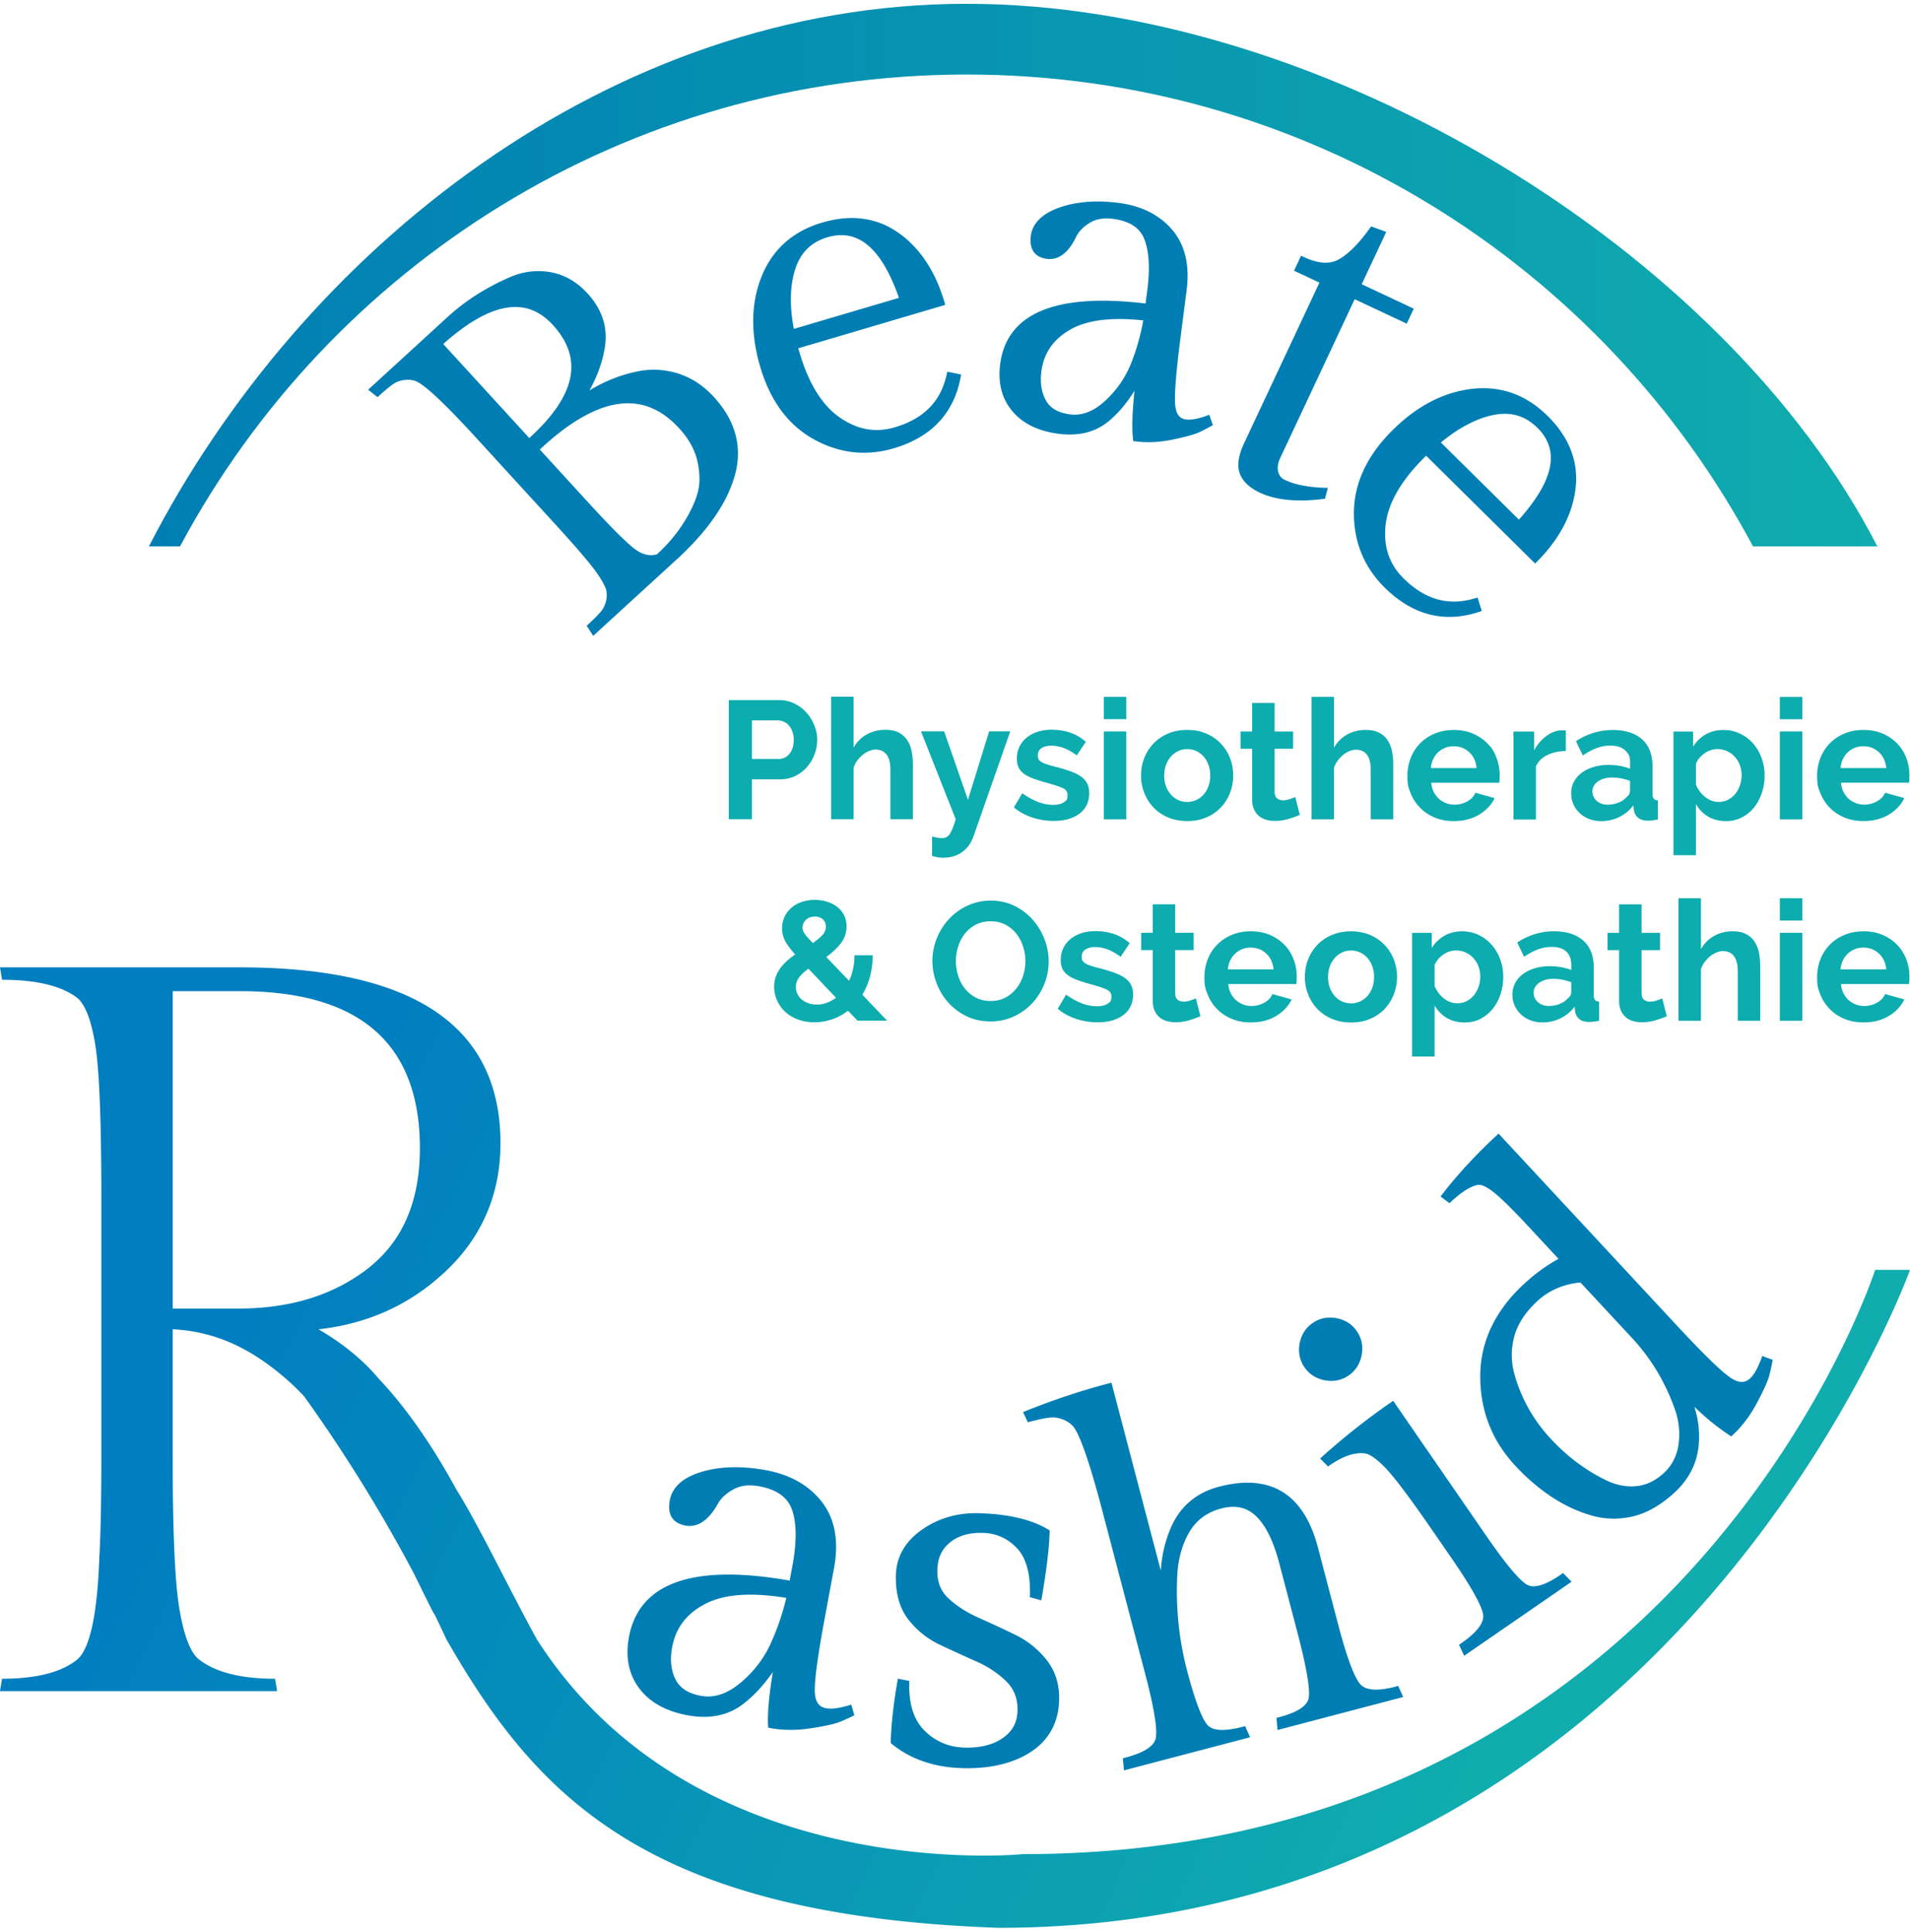 <svg xmlns="http://www.w3.org/2000/svg" id="a" viewBox="0 0 608.83 615.88"><defs><linearGradient id="b" x1="93.02" x2="475.87" y1="371.48" y2="553.48" gradientTransform="matrix(1, 0, 0, 1, 0, 0)" gradientUnits="userSpaceOnUse"><stop offset="0" stop-color="#007ec0"/><stop offset="1" stop-color="#10acae"/></linearGradient><linearGradient id="c" x1="47.46" x2="598.43" y1="87.7" y2="87.7" gradientTransform="matrix(1, 0, 0, 1, 0, 0)" gradientUnits="userSpaceOnUse"><stop offset="0" stop-color="#007eb4"/><stop offset="1" stop-color="#10acae"/></linearGradient><style>.f{fill:#007eb4}.g{fill:#0dacae}</style></defs><path d="M597.72 404.83s-60 186.24-271.72 186.24c0 0-104.61 10.56-155-68.69-9.78-17.91-18.34-36.06-25.57-47.61-7.93-14.54-16.28-26.41-25.03-35.62-7.15-8.53-16.26-13.85-18.88-15.39 15.15-1.66 28.19-7.4 39.13-17.2.64-.57 1.28-1.16 1.9-1.76 4.81-4.63 8.59-9.73 11.36-15.29 3.74-7.51 5.62-15.87 5.62-25.09 0-21.8-9.44-37.22-28.29-46.3-13.46-6.48-31.7-9.74-54.77-9.74H0l.37 2.2.29 1.75c4.24 0 8.04.3 11.39.88 5.16.89 9.28 2.47 12.34 4.73.46.34.9.78 1.32 1.31 1.38 1.73 2.55 4.43 3.49 8.11.42 1.62.79 3.42 1.12 5.42q1.98 11.865 1.98 48.45v83.39c0 12.01-.16 21.53-.47 28.57-.06 1.33-.12 2.58-.19 3.74-.1 2.84-.25 5.48-.44 7.96-1.02 13.43-3.29 21.56-6.81 24.34-.8.63-1.69 1.2-2.64 1.73q-4.98 2.775-12.63 3.72c-2.6.32-5.41.48-8.47.48l-.29 1.77-.37 2.19h88.35l-.21-1.25-.45-2.71c-3.59 0-6.88-.23-9.86-.67-6.14-.92-10.98-2.78-14.53-5.59-2.64-2.19-4.67-7.52-6.1-15.99-1.43-8.46-2.14-24.56-2.14-48.29v-40.87c.52.02 1.04.06 1.56.1 9.31.7 18.13 3.84 26.46 9.46 5.14 3.47 9.74 7.4 13.83 11.77 7.82 10.84 21.68 31.23 35.14 56.75 1.48 3.01 2.9 5.92 4.2 8.53.58 1.18 1.15 2.29 1.68 3.34.24.39.47.77.71 1.16 1.23 2.53 2.45 5.1 3.65 7.71 28.76 50.1 63.86 88.03 175.95 91.99 215.11 0 290.61-209.74 290.61-209.74h-11.12Zm-521.9 12.33H55.06V315.97h21.42c14.33 0 25.97 2.35 34.93 7.03h.02c.06.04.11.08.17.11 14.82 7.85 22.24 22.17 22.24 42.96 0 16.12-5 28.44-14.96 36.98-.5.43-1 .85-1.52 1.26a53 53 0 0 1-4.26 3.01c-10.24 6.56-22.67 9.84-37.28 9.84" style="fill:url(#b)"/><path d="M308.08 1.21c-113.59 0-212.05 78.44-260.62 172.98h9.92C105.2 84.68 199.51 23.76 308.08 23.76s202.9 60.92 250.71 150.43h39.64C549.86 79.66 421.68 1.21 308.08 1.21" style="fill:url(#c)"/><path d="M216.69 119.24c-4.02-1.34-8.1-1.71-12.14-1.08-5.84.99-11.43 3.11-16.67 6.31 2.51-4.46 4.16-9.07 4.92-13.75 1.02-6.29-.85-12.08-5.54-17.2-3.43-3.74-7.44-6.02-11.94-6.78-4.47-.75-8.89-.15-13.13 1.78-7.38 3.22-13.9 7.4-19.37 12.4l-25.48 23.32 3.02 2.37.62-.57c1.79-1.64 3.26-2.85 4.37-3.61 1.02-.7 2.22-1.13 3.57-1.29s2.59-.03 3.65.38c2.89 1.2 9.38 7.3 19.29 18.14l24.95 27.27c7.11 7.77 11.7 13.16 13.64 16 1.46 2.16 2.37 3.81 2.7 4.92.32 1.04.34 2.24.06 3.57s-.82 2.49-1.6 3.45c-.85 1.04-2.2 2.4-3.99 4.04l-.62.57 2.09 3.22 26.69-24.43c9.84-9.01 16.05-18.03 18.48-26.82 2.47-8.96.21-17.34-6.71-24.91-3.19-3.48-6.84-5.93-10.87-7.28Zm-47.73 20.17-.25.23-27.42-29.97c7.36-6.6 14.02-10.47 19.79-11.51 5.88-1.06 10.83.72 15.15 5.44 9.77 10.68 7.39 22.39-7.27 35.81m40.48 37.29c-2.34.67-4.64.13-7.04-1.65-2.65-1.97-7.67-6.98-14.91-14.89l-15.42-16.86.91-.84c8.92-8.17 17.12-12.78 24.37-13.72 7.22-.93 13.49 1.64 19.18 7.85 3.02 3.3 4.96 6.8 5.77 10.41.81 3.63.88 6.89.19 9.68-.7 2.84-2.19 6.11-4.43 9.74-2.22 3.58-5.11 7.03-8.61 10.26ZM493.29 132.57c-6.87-6.8-15.04-9.68-24.25-8.59-9.14 1.09-17.74 5.66-25.58 13.59-7.87 7.96-11.87 16.71-11.89 26s3.28 17.28 9.8 23.74c6.29 6.22 13.2 9.35 20.64 9.35 3.04 0 6.17-.52 9.38-1.57l.94-.31-1.33-4.3-.94.28c-8.39 2.49-15.8.4-22.65-6.37-4.55-4.5-6.43-10-5.76-16.81.67-6.8 4.66-13.93 11.86-21.22l1.08-1.09 34.75 34.38.7-.71c7.18-7.26 11.29-15.16 12.21-23.47.93-8.4-2.08-16.1-8.95-22.9Zm-3.23 3.8c7.23 7.16 5.31 16.74-5.9 29.28l-24.86-24.59c5.77-4.75 11.41-7.7 16.77-8.77 5.53-1.1 10.1.24 13.98 4.08ZM384.55 132.57c-2.77.97-4.95 1.36-6.46 1.16-1.37-.18-3.21-.87-3.5-4.83-.25-3.4.33-10.61 1.73-21.44l1.92-14.93c1.04-8.04-.52-14.53-4.61-19.3-4.06-4.74-9.78-7.61-17-8.54-7.11-.92-13.44-.44-18.81 1.43-5.6 1.95-8.71 5.01-9.24 9.1-.54 4.21 1.27 6.8 5.1 7.3 3.76.49 6.95-1.96 9.46-7.25.84-1.61 2.28-3.05 4.29-4.27 1.97-1.2 4.44-1.61 7.34-1.23 5.27.68 8.54 2.8 10 6.48 1.51 3.83 1.83 9.27.95 16.16l-.56 4.34c-28.66-3.42-44.25 3.09-46.35 19.34-.77 5.98.53 11.02 3.88 14.99 3.32 3.94 8.26 6.37 14.7 7.2 6.46.84 11.86-.52 16.05-4.03 3.01-2.52 5.75-5.77 8.19-9.68-.7 6.64-.86 11.76-.49 15.26l.08.78.78.1c1.31.17 2.66.25 4.04.25 2.55 0 5.2-.29 7.93-.86 4.23-.89 7.01-1.67 8.49-2.39a63 63 0 0 0 3.43-1.77l.73-.41-1.15-3.31-.94.33Zm-20.12-30.43c-.86 4.73-2.16 9.32-3.86 13.63-1.8 4.55-4.6 8.6-8.33 12.04-3.62 3.33-7.36 4.77-11.12 4.29-3.79-.49-6.32-1.94-7.71-4.42-1.43-2.55-1.92-5.67-1.46-9.28.75-5.83 3.76-10.19 9.21-13.33 5.28-3.04 13.1-4.03 23.27-2.93M301.74 119.44c-1.87 8.55-7.27 14.04-16.5 16.77-6.13 1.81-11.85.81-17.49-3.07-5.63-3.87-9.96-10.82-12.86-20.64l-.43-1.47 46.85-13.84-.28-.96c-2.9-9.8-7.83-17.21-14.66-22.03-6.91-4.87-15.1-5.96-24.37-3.22-9.26 2.74-15.73 8.49-19.21 17.1-3.45 8.53-3.6 18.28-.43 28.98 3.18 10.74 8.91 18.47 17.03 22.97 5.16 2.86 10.51 4.3 15.98 4.3 3.14 0 6.32-.47 9.54-1.42 11.95-3.53 19.11-11.12 21.28-22.55l.18-.97-4.41-.9-.21.96Zm-15.19-24.49-33.51 9.9c-1.38-7.35-1.25-13.71.41-18.93 1.7-5.37 5.07-8.73 10.31-10.28 1.52-.45 2.99-.68 4.4-.68 7.64 0 13.68 6.59 18.39 19.98Z" class="f"/><path d="M409.6 153.02c-1.16-.54-1.87-1.42-2.17-2.66-.31-1.31-.08-2.82.71-4.49l23.68-50.48 16.59 7.79 2.24-4.78-16.59-7.79 7.82-16.68-4.83-1.76-.44.62c-3.42 4.79-6.71 8.11-9.79 9.86-2.91 1.66-6.67 1.42-11.19-.71l-.9-.42-2.24 4.78 8.09 3.8-23.93 51.02c-1.91 4.06-2.39 7.27-1.47 9.8.9 2.49 3.07 4.56 6.45 6.15 3.5 1.64 7.85 2.47 12.98 2.47 2.21 0 4.57-.15 7.07-.46l.67-.08.92-3.47-1.25-.04c-5.13-.18-9.3-1-12.4-2.46ZM422.34 440.02c.69.13 1.36.19 2.02.19 2 0 3.86-.58 5.55-1.75 2.24-1.55 3.63-3.74 4.15-6.53.51-2.79-.01-5.33-1.56-7.57-1.54-2.24-3.74-3.63-6.52-4.15-2.79-.51-5.33.01-7.57 1.56s-3.63 3.74-4.14 6.53c-.51 2.78.01 5.33 1.55 7.57 1.55 2.24 3.74 3.64 6.52 4.15M497.57 501.93c-4.89 3.37-8.49 4.48-10.71 3.3-2.42-1.28-6.84-6.56-13.13-15.68l-29.64-42.99-.78.54c-7.43 5.12-14.76 10.91-21.78 17.19l-.74.66 2.53 2.54.65-.45c4.2-2.9 7.96-4.14 11.17-3.7 1.04.15 2.99 1.04 6.35 4.47 2.82 2.88 7.8 9.49 14.81 19.65l6.41 9.29c7.91 11.47 9.83 16.16 10.06 18.08.3 2.57-2.07 5.62-7.04 9.05l-.66.45 1.65 3.51 34.22-23.6-2.7-2.79-.66.45ZM270.43 543.69c-3.08.89-5.47 1.18-7.11.87-1.51-.28-3.53-1.16-3.6-5.56-.06-3.7 1-11.46 3.16-23.08l2.97-16.01c1.59-8.58.32-15.65-3.8-21.02-4.09-5.33-10.07-8.76-17.77-10.19-7.61-1.41-14.46-1.27-20.35.42-6.12 1.76-9.63 4.85-10.43 9.17-1.05 5.68 2.12 7.5 4.96 8.03 3.96.74 7.51-1.7 10.52-7.2 1.02-1.71 2.68-3.19 4.94-4.4 2.22-1.19 4.94-1.5 8.1-.91 5.71 1.06 9.15 3.58 10.52 7.69 1.42 4.26 1.44 10.17.06 17.59l-.89 4.78c-30.77-5.42-48 .64-51.23 18.01-1.18 6.37-.08 11.86 3.27 16.32 3.33 4.43 8.5 7.33 15.37 8.6 6.9 1.28 12.78.14 17.49-3.38 3.53-2.64 6.79-6.14 9.75-10.43-1.22 7.41-1.74 13.12-1.54 17.02l.04.74.73.14c2.04.38 4.18.57 6.4.57s4.29-.17 6.54-.52c4.62-.71 7.65-1.39 9.28-2.07 1.55-.65 2.83-1.22 3.81-1.71l.71-.35-.98-3.4-.91.26Zm-19.79-34.31c-1.22 5.13-2.91 10.06-5.03 14.67-2.22 4.83-5.51 9.06-9.76 12.56-4.14 3.41-8.31 4.76-12.39 4-4.11-.76-6.78-2.5-8.17-5.31-1.41-2.86-1.76-6.29-1.03-10.19 1.17-6.3 4.71-10.87 10.82-13.95 5.94-3 14.54-3.59 25.55-1.77ZM323.45 521.06c-3.92-1.89-7.81-3.7-11.58-5.38-3.72-1.66-6.92-3.72-9.51-6.12-2.5-2.32-3.66-5.28-3.57-9.06s1.4-6.65 4-8.78c2.61-2.14 6.1-3.16 10.42-3.06 4.35.11 7.91 1.69 10.91 4.83 2.95 3.1 4.36 8.12 4.19 14.92l-.02.74 3.64 1.01.18-1.03c1.51-8.77 2.33-15.74 2.46-20.72v-.55l-.46-.28c-5.31-3.21-12.81-4.96-22.27-5.19-6.71-.16-12.8 1.62-18.03 5.3-5.32 3.75-8.1 8.63-8.24 14.5-.14 5.79 1.19 10.53 3.98 14.09 2.74 3.5 6.15 6.23 10.15 8.1 3.75 1.76 7.64 3.54 11.58 5.29 3.71 1.65 6.9 3.79 9.48 6.34 2.51 2.48 3.68 5.53 3.58 9.32-.09 3.75-1.62 6.6-4.67 8.72-3.1 2.16-7.2 3.19-12.18 3.06-4.94-.12-9.21-1.91-12.69-5.3-3.46-3.38-5.13-8.47-4.96-15.16l.02-.8-3.66-.71-.16.95c-1.26 7.28-1.96 13.71-2.1 19.12v.47l.35.29c6.04 4.88 13.63 7.47 22.56 7.69.5.01.99.02 1.47.02 8.25 0 15.12-1.78 20.41-5.29 5.71-3.79 8.7-9.35 8.88-16.52.12-4.93-1.23-9.21-4.01-12.72a28.9 28.9 0 0 0-10.13-8.08ZM444.94 537.65c-5.64 1.48-9.42 1.27-11.23-.63-1.34-1.41-3.67-5.86-7.14-19.07l-6.47-24.64c-4.51-17.16-15.13-23.67-31.57-19.36-7.33 1.93-12.53 6.42-15.44 13.36-1.77 4.23-2.8 8.71-3.07 13.38l-15.74-59.91-.91.24c-8.72 2.29-17.58 5.24-26.33 8.76l-.93.37 1.52 3.25.76-.2c2.53-.67 4.59-1.1 6.11-1.28 1.4-.17 2.82.02 4.21.55 1.4.54 2.53 1.3 3.36 2.24 2.18 2.62 5.33 11.74 9.37 27.13l13.64 51.93c3.54 13.47 3.75 18.54 3.31 20.43-.59 2.52-3.86 4.58-9.7 6.11l-.77.2.35 3.86 40.21-10.56-1.59-3.54-.77.2c-5.73 1.51-9.5 1.33-11.19-.53-1.84-2.03-4.05-7.91-6.57-17.49-2.53-9.64-3.58-19.75-3.11-30.06.24-5.22 1.51-9.88 3.79-13.86 2.22-3.87 5.66-6.44 10.21-7.64 4.53-1.19 8.18-.39 11.14 2.44 3.05 2.92 5.52 7.93 7.35 14.89l5.69 21.67c3.01 11.45 4.26 18.67 3.73 21.44-.49 2.52-3.69 4.58-9.51 6.11l-.77.2.35 3.86 40.05-10.52-1.59-3.54-.77.2ZM561.75 432.27l-.33.88c-1.12 2.99-2.31 5.09-3.54 6.23-1.13 1.05-3.04 2.14-6.61-.42-3.01-2.16-8.61-7.64-16.65-16.29l-56.94-61.29-.69.64c-6.63 6.16-12.42 12.43-17.22 18.65l-.58.76 2.84 2.13.58-.54c3.24-3.01 6.04-4.78 8.35-5.27.7-.17 2.07.01 4.66 1.93 2.28 1.69 6.18 5.5 11.6 11.32l9.58 10.31c-3.79 2.04-7.54 4.77-11.17 8.14-9.13 8.49-13.77 18.34-13.79 29.29-.01 10.92 3.72 20.48 11.09 28.42 7.33 7.89 15.26 13.17 23.56 15.71 2.55.83 5.17 1.25 7.85 1.25 1.89 0 3.81-.21 5.74-.62 4.67-1.01 9.31-3.63 13.78-7.78 4.53-4.21 7.09-9.25 7.61-15 .38-4.13-.08-8.23-1.36-12.24 3.57 3.47 7.3 6.49 11.11 9.02l.62.41.55-.51c2.98-2.77 5.58-6.25 7.75-10.35 2.18-4.13 3.45-6.97 3.87-8.69.4-1.62.71-3 .9-4.08l.14-.78-3.31-1.24Zm-26.63 27.69c-.46 3.88-2.06 7.12-4.76 9.62-2.71 2.51-5.72 3.92-8.96 4.19-3.26.27-6.55-.41-9.73-2.04h-.02c-6.29-3.07-12.13-7.48-17.37-13.11-5.43-5.85-9.29-12.66-11.46-20.25-1.16-3.96-1.23-8.02-.21-12.06 1.02-4.02 3.49-7.88 7.35-11.47 3.73-3.47 8.38-5.49 13.82-6.01l16.47 17.73c5.74 6.17 10.16 13.37 13.16 21.42 1.6 4 2.18 8.03 1.7 11.98Z" class="f"/><path d="M586.7 309.04c.07-1.03.31-1.98.72-2.84.41-.85.93-1.59 1.58-2.19.64-.61 1.38-1.08 2.22-1.42q1.26-.51 2.7-.51c1.96 0 3.63.63 5 1.9s2.15 2.95 2.33 5.05H586.7Zm15.38 14.84c2.26-1.37 3.91-3.13 4.95-5.27l-6.15-1.71c-.46 1.14-1.33 2.06-2.59 2.76a8.3 8.3 0 0 1-4.04 1.04q-1.395 0-2.67-.48c-.86-.32-1.62-.78-2.3-1.39a7.4 7.4 0 0 1-1.66-2.19c-.43-.85-.7-1.84-.8-2.94h21.66c.07-.28.12-.64.13-1.07.02-.43.03-.87.03-1.34q0-2.835-.99-5.46c-.66-1.75-1.62-3.28-2.89-4.6s-2.8-2.37-4.6-3.16c-1.8-.78-3.84-1.18-6.12-1.18s-4.34.39-6.18 1.18c-1.84.78-3.4 1.85-4.68 3.18a13.9 13.9 0 0 0-2.94 4.65q-1.02 2.655-1.02 5.64c0 2.985.35 3.76 1.04 5.51s1.68 3.28 2.97 4.6c1.28 1.32 2.84 2.36 4.65 3.13 1.82.77 3.85 1.15 6.1 1.15 3.14 0 5.84-.69 8.1-2.06m-27.57-37.52h-7.17v7.11h7.17Zm0 11.02h-7.17v28.03h7.17Zm-13.43 10.54c0-1.39-.13-2.74-.37-4.06-.25-1.32-.7-2.5-1.34-3.53q-.96-1.545-2.67-2.49c-1.14-.63-2.62-.94-4.44-.94-2.14 0-4.09.49-5.86 1.47q-2.655 1.47-4.2 4.2v-16.21h-7.17v39.05h7.17v-16.37c.25-.86.64-1.64 1.18-2.35a10.4 10.4 0 0 1 1.77-1.85c.64-.52 1.32-.92 2.03-1.2.71-.29 1.39-.43 2.03-.43 1.5 0 2.66.53 3.48 1.58q1.23 1.575 1.23 4.89v15.73h7.17v-17.49Zm-31.24 10.38c-.43.18-1 .39-1.71.64s-1.44.38-2.19.38-1.38-.21-1.9-.62-.77-1.11-.77-2.11v-13.69h5.88v-5.51h-5.88v-9.09h-7.17v9.09h-3.69v5.51h3.69v16.1c0 1.25.2 2.31.59 3.18s.92 1.59 1.58 2.14 1.43.95 2.3 1.2 1.81.37 2.81.37c1.53 0 3-.21 4.39-.64s2.57-.86 3.53-1.28l-1.44-5.67Zm-39.58 1.2c-.93-.8-1.39-1.81-1.39-3.02 0-1.28.59-2.34 1.76-3.18 1.18-.84 2.69-1.26 4.55-1.26.93 0 1.89.1 2.89.29 1 .2 1.93.46 2.78.78v3.21c0 .75-.39 1.43-1.18 2.03-.61.71-1.45 1.28-2.54 1.71s-2.24.64-3.45.64q-2.04 0-3.42-1.2m7.11 5.16c1.78-.86 3.3-2.1 4.55-3.74l.16 1.55c.18 1 .63 1.8 1.36 2.41s1.77.91 3.13.91c.89 0 1.94-.12 3.16-.37v-6.1c-.61-.04-1.04-.22-1.31-.54s-.4-.86-.4-1.61v-8.72c0-3.74-1.11-6.61-3.34-8.59s-5.36-2.97-9.39-2.97-8.06 1.19-11.66 3.58l2.19 4.55c1.5-1.03 2.96-1.82 4.39-2.35 1.43-.54 2.89-.8 4.39-.8q3.105 0 4.68 1.5c1.05 1 1.58 2.42 1.58 4.28v1.6c-.93-.39-1.99-.69-3.18-.91-1.2-.21-2.42-.32-3.66-.32-1.75 0-3.35.22-4.81.67s-2.72 1.06-3.77 1.85a8.4 8.4 0 0 0-2.46 2.86c-.59 1.12-.88 2.34-.88 3.66s.24 2.46.72 3.53a8.6 8.6 0 0 0 2.01 2.81c.86.8 1.87 1.43 3.05 1.87 1.18.45 2.44.67 3.8.67 2.03 0 3.94-.43 5.72-1.28m-37.17-6.39c-1.32-1.05-2.3-2.38-2.94-3.98v-6.58c.25-.68.62-1.3 1.1-1.87s1.02-1.07 1.63-1.5 1.27-.76 1.98-.99 1.41-.35 2.09-.35c1.1 0 2.13.21 3.08.64.94.43 1.77 1.02 2.46 1.77a8.2 8.2 0 0 1 1.63 2.65c.39 1.02.59 2.11.59 3.29q0 1.65-.54 3.21a9 9 0 0 1-1.5 2.73c-.64.78-1.42 1.41-2.33 1.87q-1.365.69-2.97.69c-1.53 0-2.96-.53-4.28-1.58m11.61 6.55c1.5-.75 2.79-1.78 3.88-3.1s1.93-2.87 2.54-4.65.91-3.69.91-5.72-.33-3.82-.99-5.59-1.57-3.3-2.73-4.6-2.54-2.33-4.15-3.1-3.35-1.15-5.24-1.15c-2.14 0-4.03.47-5.67 1.42-1.64.94-2.98 2.24-4.01 3.88v-4.81h-6.26v39.42h7.17V320.5c.93 1.68 2.21 3 3.85 3.98s3.56 1.47 5.78 1.47c1.78 0 3.42-.38 4.92-1.12m-47.95-16.74c.37-1.03.89-1.93 1.55-2.67a7.2 7.2 0 0 1 2.33-1.77c.89-.43 1.85-.64 2.89-.64s2 .21 2.89.62 1.67.99 2.33 1.74 1.18 1.64 1.55 2.67c.38 1.03.56 2.16.56 3.37s-.19 2.39-.56 3.42-.89 1.93-1.55 2.67c-.66.75-1.44 1.33-2.33 1.74s-1.85.62-2.89.62-2-.2-2.89-.62c-.89-.41-1.67-.99-2.33-1.74a8.2 8.2 0 0 1-1.55-2.65c-.38-1.02-.56-2.15-.56-3.4s.19-2.33.56-3.37m12.92 16.69c1.82-.78 3.35-1.85 4.6-3.18 1.25-1.34 2.21-2.88 2.89-4.63s1.02-3.58 1.02-5.51-.34-3.81-1.02-5.56-1.65-3.29-2.92-4.63-2.8-2.4-4.6-3.18-3.84-1.18-6.12-1.18-4.33.39-6.15 1.18c-1.82.78-3.36 1.85-4.63 3.18-1.27 1.34-2.24 2.88-2.92 4.63s-1.02 3.6-1.02 5.56.34 3.76 1.02 5.51 1.65 3.29 2.92 4.63 2.81 2.4 4.63 3.18 3.87 1.18 6.15 1.18 4.33-.39 6.15-1.18m-45.41-15.73c.07-1.03.31-1.98.72-2.84.41-.85.94-1.59 1.58-2.19.64-.61 1.38-1.08 2.22-1.42q1.26-.51 2.7-.51c1.96 0 3.63.63 5 1.9s2.15 2.95 2.33 5.05H391.4Zm15.38 14.84c2.26-1.37 3.91-3.13 4.95-5.27l-6.15-1.71c-.46 1.14-1.33 2.06-2.59 2.76a8.3 8.3 0 0 1-4.04 1.04q-1.395 0-2.67-.48c-.86-.32-1.62-.78-2.3-1.39a7.4 7.4 0 0 1-1.66-2.19c-.43-.85-.7-1.84-.8-2.94h21.66c.07-.28.11-.64.13-1.07s.03-.87.03-1.34q0-2.835-.99-5.46c-.66-1.75-1.62-3.28-2.89-4.6s-2.8-2.37-4.6-3.16c-1.8-.78-3.84-1.18-6.12-1.18s-4.34.39-6.18 1.18c-1.84.78-3.4 1.85-4.68 3.18a13.9 13.9 0 0 0-2.94 4.65q-1.02 2.655-1.02 5.64c0 2.985.35 3.76 1.04 5.51s1.68 3.28 2.97 4.6c1.28 1.32 2.84 2.36 4.65 3.13 1.82.77 3.85 1.15 6.1 1.15 3.14 0 5.84-.69 8.1-2.06m-25.6-5.59c-.43.18-1 .39-1.71.64s-1.44.38-2.19.38-1.38-.21-1.9-.62-.77-1.11-.77-2.11v-13.69h5.88v-5.51h-5.88v-9.09h-7.17v9.09h-3.69v5.51h3.69v16.1c0 1.25.2 2.31.59 3.18s.92 1.59 1.58 2.14 1.42.95 2.3 1.2c.87.25 1.81.37 2.81.37 1.53 0 3-.21 4.39-.64s2.57-.86 3.53-1.28l-1.45-5.67Zm-23.05 5.27c2.03-1.59 3.05-3.75 3.05-6.5 0-1.18-.21-2.18-.62-3.02s-1.05-1.58-1.93-2.22c-.87-.64-2-1.21-3.37-1.71q-2.055-.75-4.95-1.5c-1.03-.25-1.9-.49-2.59-.72s-1.26-.47-1.69-.72-.74-.54-.94-.86-.29-.73-.29-1.23c0-1.1.41-1.91 1.23-2.41s1.84-.75 3.05-.75c1.32 0 2.65.25 3.98.75 1.34.5 2.72 1.28 4.15 2.35l2.89-4.33c-1.53-1.36-3.22-2.34-5.05-2.94-1.84-.61-3.81-.91-5.91-.91-1.57 0-3.02.21-4.36.64s-2.51 1.04-3.5 1.85c-1 .8-1.77 1.77-2.33 2.91-.55 1.14-.83 2.43-.83 3.85 0 1.07.18 1.99.54 2.75.36.77.93 1.44 1.71 2.03s1.82 1.11 3.1 1.58c1.28.46 2.83.95 4.65 1.44 2.17.61 3.74 1.14 4.71 1.61q1.44.69 1.44 2.19c0 1.5-.41 1.77-1.23 2.3-.82.54-1.95.8-3.37.8-1.61 0-3.22-.31-4.84-.94-1.62-.62-3.29-1.54-5-2.76l-2.67 4.49c1.6 1.39 3.53 2.46 5.78 3.21s4.55 1.12 6.9 1.12c3.49 0 6.26-.79 8.29-2.38m-52.71-21.77c.48-1.52 1.19-2.87 2.11-4.07a10.65 10.65 0 0 1 3.48-2.89c1.39-.73 2.98-1.1 4.76-1.1s3.25.35 4.63 1.04c1.37.69 2.53 1.63 3.48 2.81.94 1.18 1.68 2.53 2.19 4.07.52 1.53.78 3.12.78 4.76s-.24 3.11-.72 4.63-1.19 2.88-2.14 4.09-2.1 2.18-3.48 2.92c-1.37.73-2.95 1.1-4.73 1.1s-3.31-.36-4.68-1.07-2.53-1.66-3.48-2.84-1.67-2.53-2.17-4.07c-.5-1.53-.75-3.12-.75-4.76s.24-3.11.72-4.63m17.73 22.3q3.42-1.575 5.88-4.23c1.64-1.77 2.92-3.8 3.85-6.1s1.39-4.71 1.39-7.25c0-2.39-.45-4.74-1.34-7.06s-2.14-4.39-3.74-6.2c-1.6-1.82-3.54-3.29-5.8-4.41s-4.77-1.69-7.51-1.69-5.15.53-7.43 1.58a18.7 18.7 0 0 0-5.91 4.25 19.9 19.9 0 0 0-3.9 6.15c-.94 2.32-1.42 4.74-1.42 7.28s.45 4.79 1.34 7.11 2.15 4.38 3.77 6.18 3.56 3.25 5.83 4.33c2.26 1.09 4.79 1.63 7.57 1.63s5.15-.53 7.44-1.58m-66.25-30.81c.73-.69 1.67-1.04 2.81-1.04 1.03 0 1.88.29 2.54.88s.99 1.36.99 2.33-.36 1.85-1.07 2.65-1.75 1.67-3.1 2.59a91 91 0 0 1-1.58-1.71q-.615-.69-.99-1.23c-.25-.36-.43-.68-.54-.99-.11-.3-.16-.62-.16-.94 0-1 .37-1.85 1.1-2.54m.72 26.58c-.82-.3-1.52-.7-2.11-1.2s-1.04-1.1-1.36-1.79a5.1 5.1 0 0 1-.48-2.17c0-1.14.36-2.17 1.07-3.1q1.065-1.395 2.94-2.73l8.77 9.25q-2.835 2.19-6.15 2.19-1.44 0-2.67-.45m25.09 5.54-7.86-8.24c1.03-1.71 1.84-3.6 2.41-5.67s.87-4.37.91-6.9h-5.83c0 1.57-.15 3.03-.46 4.39-.3 1.36-.72 2.6-1.26 3.74l-7.28-7.59c1.89-1.36 3.44-2.81 4.65-4.36s1.82-3.36 1.82-5.43c0-1.39-.29-2.61-.86-3.66a7.9 7.9 0 0 0-2.25-2.62c-.93-.69-2-1.22-3.21-1.58s-2.48-.54-3.8-.54c-1.5 0-2.88.21-4.15.64s-2.36 1.04-3.29 1.85c-.93.8-1.66 1.77-2.19 2.89s-.8 2.36-.8 3.72.31 2.65.93 3.88c.63 1.23 1.7 2.7 3.24 4.41-.89.61-1.74 1.27-2.54 1.98s-1.52 1.49-2.14 2.33-1.11 1.76-1.47 2.75c-.36 1-.54 2.09-.54 3.26 0 1.5.3 2.93.91 4.31.61 1.37 1.46 2.58 2.57 3.61 1.1 1.04 2.45 1.86 4.04 2.46 1.59.61 3.36.91 5.32.91s3.8-.31 5.62-.94c1.82-.62 3.51-1.54 5.08-2.75l3 3.16h9.41Z" class="g"/><path d="M586.7 244.85c.07-1.03.31-1.98.72-2.84.41-.85.94-1.59 1.58-2.19.64-.61 1.38-1.08 2.22-1.42q1.26-.51 2.7-.51c1.96 0 3.63.63 5 1.9s2.15 2.95 2.33 5.05H586.7Zm15.38 14.84c2.26-1.37 3.91-3.13 4.95-5.27l-6.15-1.71c-.47 1.14-1.33 2.06-2.59 2.76a8.3 8.3 0 0 1-4.04 1.04q-1.395 0-2.67-.48c-.85-.32-1.62-.78-2.3-1.39a7.4 7.4 0 0 1-1.66-2.19c-.43-.85-.69-1.84-.8-2.94h21.66c.07-.28.12-.64.13-1.07.02-.43.03-.87.03-1.34q0-2.835-.99-5.46c-.66-1.75-1.62-3.28-2.89-4.6s-2.8-2.37-4.6-3.16c-1.8-.78-3.84-1.18-6.12-1.18s-4.34.39-6.18 1.18c-1.84.78-3.4 1.85-4.68 3.18a13.9 13.9 0 0 0-2.94 4.65q-1.02 2.655-1.02 5.64c0 2.985.35 3.76 1.04 5.51.7 1.75 1.69 3.28 2.97 4.6s2.83 2.36 4.65 3.13 3.85 1.15 6.1 1.15c3.14 0 5.84-.69 8.1-2.06m-27.57-37.52h-7.17v7.11h7.17Zm0 11.02h-7.17v28.03h7.17Zm-30.97 20.89c-1.32-1.05-2.3-2.38-2.94-3.98v-6.58c.25-.68.62-1.3 1.1-1.87s1.02-1.07 1.63-1.5q.915-.645 1.98-.99c.71-.23 1.41-.35 2.09-.35 1.1 0 2.13.21 3.08.64.94.43 1.77 1.02 2.46 1.77.7.75 1.24 1.63 1.63 2.65s.59 2.11.59 3.29q0 1.65-.54 3.21a9 9 0 0 1-1.5 2.73c-.64.78-1.42 1.41-2.33 1.87q-1.365.69-2.97.69c-1.53 0-2.96-.53-4.28-1.58m11.61 6.55c1.5-.75 2.79-1.78 3.88-3.1s1.93-2.87 2.54-4.65.91-3.69.91-5.72-.33-3.82-.99-5.59-1.57-3.3-2.73-4.6-2.54-2.33-4.15-3.1-3.35-1.15-5.24-1.15c-2.14 0-4.03.47-5.67 1.42-1.64.94-2.98 2.24-4.01 3.88v-4.81h-6.26v39.42h7.17v-16.31c.93 1.68 2.21 3 3.85 3.98s3.56 1.47 5.78 1.47c1.78 0 3.42-.38 4.92-1.12m-46.16-5.32c-.93-.8-1.39-1.81-1.39-3.02 0-1.28.59-2.34 1.76-3.18 1.18-.84 2.69-1.26 4.55-1.26.93 0 1.89.1 2.89.29 1 .2 1.93.46 2.78.78v3.21c0 .75-.39 1.43-1.18 2.03-.61.71-1.45 1.28-2.54 1.71s-2.24.64-3.45.64q-2.04 0-3.42-1.2m7.11 5.16c1.78-.86 3.3-2.1 4.55-3.74l.16 1.55c.18 1 .63 1.8 1.36 2.41s1.77.91 3.13.91c.89 0 1.94-.12 3.16-.37v-6.1c-.61-.04-1.04-.22-1.31-.54s-.4-.86-.4-1.61v-8.72c0-3.74-1.11-6.61-3.34-8.59s-5.36-2.97-9.39-2.97-8.06 1.19-11.66 3.58l2.19 4.55c1.5-1.03 2.96-1.82 4.39-2.35 1.43-.54 2.89-.8 4.39-.8q3.105 0 4.68 1.5c1.575 1.5 1.58 2.42 1.58 4.28v1.6c-.93-.39-1.99-.69-3.18-.91-1.2-.21-2.42-.32-3.66-.32-1.75 0-3.35.22-4.81.67s-2.72 1.06-3.77 1.85a8.4 8.4 0 0 0-2.46 2.86c-.59 1.12-.88 2.34-.88 3.66s.24 2.46.72 3.53a8.6 8.6 0 0 0 2.01 2.81c.86.8 1.87 1.43 3.05 1.87 1.18.45 2.44.67 3.8.67 2.03 0 3.94-.43 5.72-1.28m-17.01-27.6a3.4 3.4 0 0 0-.56-.05h-.88c-.75 0-1.53.15-2.33.46-.8.3-1.6.74-2.38 1.31s-1.52 1.24-2.19 2.01c-.68.77-1.27 1.63-1.77 2.59v-5.99h-6.58v28.03h7.17v-16.96c.75-1.6 1.98-2.81 3.69-3.61s3.65-1.22 5.83-1.26Zm-43.01 11.98c.07-1.03.31-1.98.72-2.84.41-.85.93-1.59 1.58-2.19.64-.61 1.38-1.08 2.22-1.42q1.26-.51 2.7-.51c1.96 0 3.63.63 5 1.9s2.15 2.95 2.33 5.05h-14.55Zm15.38 14.84c2.26-1.37 3.91-3.13 4.95-5.27l-6.15-1.71c-.46 1.14-1.33 2.06-2.59 2.76a8.3 8.3 0 0 1-4.04 1.04c-.93 0-1.82-.16-2.68-.48-.85-.32-1.62-.78-2.3-1.39a7.4 7.4 0 0 1-1.66-2.19c-.43-.85-.69-1.84-.8-2.94h21.66c.07-.28.12-.64.13-1.07.02-.43.03-.87.03-1.34q0-2.835-.99-5.46c-.99-2.625-1.62-3.28-2.89-4.6s-2.8-2.37-4.6-3.16c-1.8-.78-3.84-1.18-6.12-1.18s-4.34.39-6.18 1.18c-1.84.78-3.4 1.85-4.68 3.18a13.9 13.9 0 0 0-2.94 4.65q-1.02 2.655-1.02 5.64c0 2.985.35 3.76 1.04 5.51s1.68 3.28 2.97 4.6c1.28 1.32 2.84 2.36 4.65 3.13 1.82.77 3.85 1.15 6.1 1.15 3.14 0 5.84-.69 8.1-2.06m-27.36-15.97c0-1.39-.13-2.75-.38-4.07s-.69-2.5-1.34-3.53c-.64-1.03-1.53-1.86-2.68-2.49-1.14-.63-2.62-.94-4.44-.94-2.14 0-4.09.49-5.86 1.47q-2.655 1.47-4.2 4.2v-16.21h-7.17v39.05h7.17v-16.37c.25-.86.64-1.64 1.18-2.35a10.4 10.4 0 0 1 1.77-1.85c.64-.52 1.32-.92 2.03-1.2.71-.29 1.39-.43 2.03-.43 1.5 0 2.66.53 3.48 1.58q1.23 1.575 1.23 4.89v15.73h7.17v-17.49Zm-31.24 10.38c-.43.18-1 .39-1.71.64s-1.44.38-2.19.38-1.38-.21-1.9-.62-.78-1.11-.78-2.11V238.7h5.89v-5.51h-5.89v-9.09h-7.17v9.09h-3.69v5.51h3.69v16.1c0 1.25.2 2.31.59 3.18s.92 1.59 1.58 2.14 1.43.95 2.3 1.2 1.81.37 2.81.37c1.53 0 3-.21 4.39-.64s2.57-.86 3.53-1.28l-1.44-5.67Zm-41.21-10.22c.37-1.03.89-1.93 1.55-2.67.66-.75 1.44-1.34 2.33-1.77s1.86-.64 2.89-.64 2 .21 2.89.62 1.67.99 2.33 1.74 1.18 1.64 1.55 2.67.56 2.16.56 3.37-.19 2.39-.56 3.42c-.38 1.03-.89 1.93-1.55 2.67s-1.44 1.33-2.33 1.74-1.86.62-2.89.62-2-.2-2.89-.62c-.89-.41-1.67-.99-2.33-1.74a8.2 8.2 0 0 1-1.55-2.65c-.38-1.02-.56-2.15-.56-3.4s.19-2.33.56-3.37m12.92 16.69c1.82-.78 3.35-1.85 4.6-3.18s2.21-2.88 2.89-4.63 1.02-3.58 1.02-5.51-.34-3.81-1.02-5.56a14 14 0 0 0-2.92-4.63c-1.27-1.34-2.8-2.4-4.6-3.18s-3.84-1.18-6.12-1.18-4.33.39-6.15 1.18c-1.82.78-3.36 1.85-4.63 3.18-1.27 1.34-2.24 2.88-2.92 4.63s-1.02 3.6-1.02 5.56.34 3.76 1.02 5.51 1.65 3.29 2.92 4.63c1.26 1.34 2.81 2.4 4.63 3.18s3.87 1.18 6.15 1.18 4.33-.39 6.15-1.18m-25.57-38.41h-7.17v7.11h7.17Zm0 11.02h-7.17v28.03h7.17Zm-14.87 26.18c2.03-1.59 3.05-3.75 3.05-6.5 0-1.18-.21-2.18-.62-3.02s-1.05-1.58-1.93-2.22c-.87-.64-2-1.21-3.37-1.71q-2.055-.75-4.95-1.5c-1.03-.25-1.9-.49-2.59-.72s-1.26-.47-1.69-.72-.74-.54-.94-.86-.29-.73-.29-1.23c0-1.1.41-1.91 1.23-2.41s1.84-.75 3.05-.75c1.32 0 2.65.25 3.98.75 1.34.5 2.72 1.28 4.15 2.35l2.89-4.33c-1.53-1.36-3.22-2.34-5.05-2.94-1.84-.61-3.81-.91-5.91-.91-1.57 0-3.02.21-4.36.64s-2.51 1.04-3.5 1.85c-1 .8-1.77 1.77-2.33 2.91-.55 1.14-.83 2.43-.83 3.85 0 1.07.18 1.99.54 2.75.36.77.93 1.44 1.71 2.03s1.82 1.11 3.1 1.58c1.28.46 2.84.95 4.66 1.44 2.17.61 3.74 1.14 4.71 1.61q1.44.69 1.44 2.19c0 1.5-.41 1.77-1.23 2.3-.82.54-1.95.8-3.37.8-1.6 0-3.22-.31-4.84-.94-1.62-.62-3.29-1.54-5-2.76l-2.67 4.49c1.6 1.39 3.53 2.46 5.78 3.21s4.55 1.12 6.9 1.12c3.49 0 6.26-.79 8.29-2.38m-47.07 13.51c.64.21 1.26.37 1.85.46s1.17.13 1.74.13c2.42 0 4.46-.63 6.1-1.87s2.8-2.85 3.48-4.81l11.77-33.59h-6.74l-6.74 21.82-7.59-21.82h-7.38l11.07 28.03c-.36 1.18-.69 2.16-1.02 2.94s-.64 1.4-.96 1.85-.68.76-1.07.94-.82.27-1.28.27c-.39 0-.87-.05-1.44-.13-.57-.09-1.16-.22-1.77-.4v6.2Zm-6.1-29.15c0-1.39-.13-2.75-.38-4.07s-.69-2.5-1.34-3.53q-.96-1.545-2.67-2.49c-1.14-.63-2.62-.94-4.44-.94-2.14 0-4.09.49-5.86 1.47q-2.655 1.47-4.2 4.2v-16.21h-7.17v39.05h7.17v-16.37c.25-.86.64-1.64 1.18-2.35a10.4 10.4 0 0 1 1.77-1.85c.64-.52 1.32-.92 2.03-1.2.71-.29 1.39-.43 2.03-.43 1.5 0 2.66.53 3.48 1.58q1.23 1.575 1.23 4.89v15.73h7.17v-17.49Zm-51.3-14.02h8.24c.64 0 1.27.13 1.9.4.62.27 1.17.67 1.63 1.2s.84 1.18 1.12 1.95c.29.77.43 1.63.43 2.59 0 1.89-.45 3.39-1.36 4.49-.91 1.11-2.04 1.66-3.39 1.66h-8.56v-12.3Zm0 31.51v-12.73h8.99c1.75 0 3.35-.36 4.81-1.07s2.71-1.66 3.74-2.84 1.84-2.52 2.41-4.04.85-3.08.85-4.68-.3-3.06-.91-4.57c-.61-1.52-1.44-2.87-2.51-4.06-1.07-1.2-2.34-2.16-3.82-2.89s-3.09-1.1-4.84-1.1h-16.1v37.98Z" class="g"/></svg>